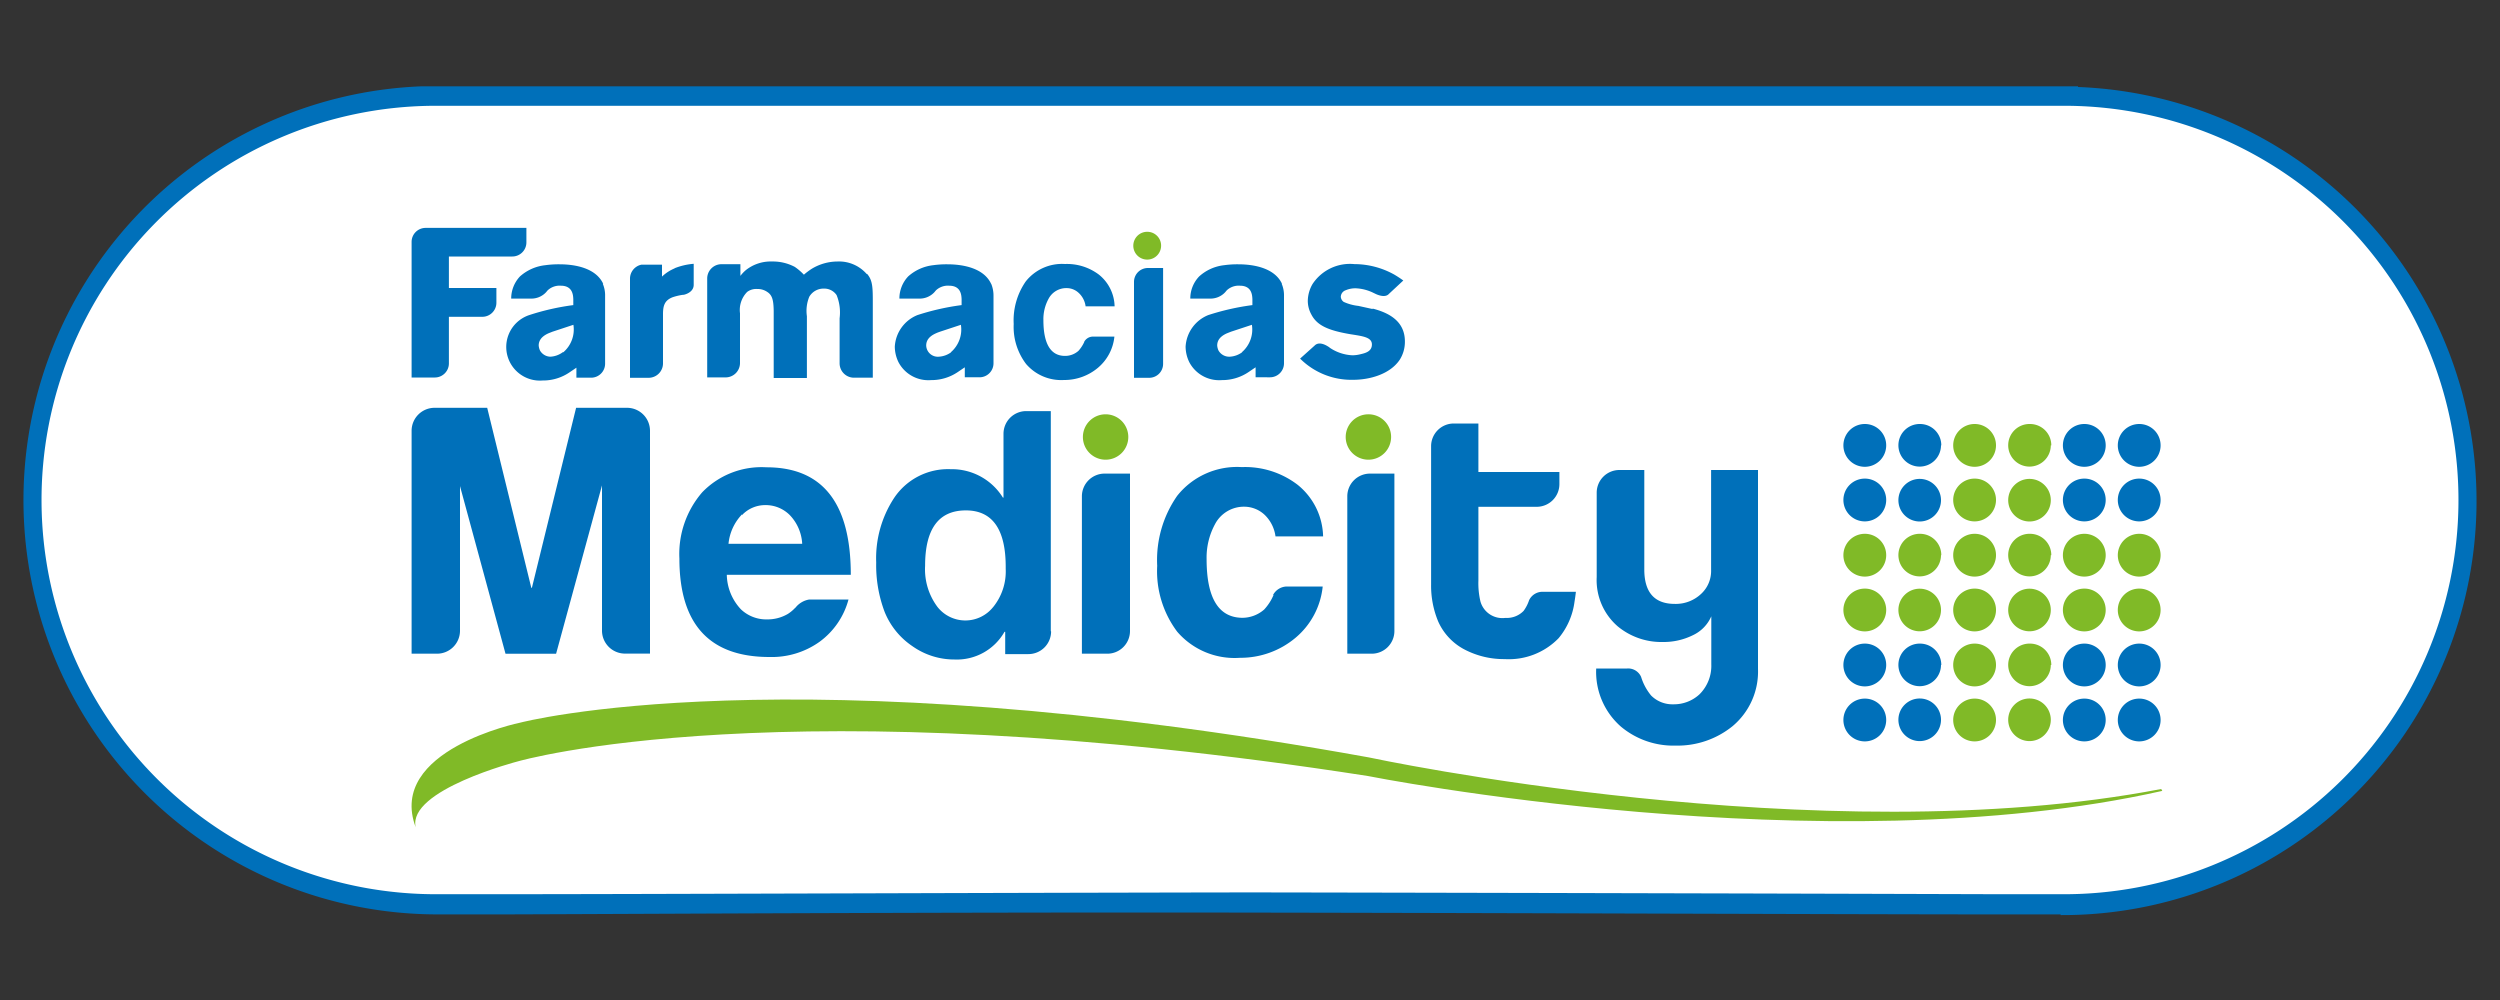 <svg xmlns="http://www.w3.org/2000/svg" id="Capa_1" data-name="Capa 1" viewBox="0 0 250 100"><rect x="0" y="0" width="250" height="100" fill="#333333" stroke="none"/><defs><style>.cls-1{fill:#fff;}.cls-2{fill:#0070ba;}.cls-3{fill:#80ba27;}</style></defs><path class="cls-1" d="M206.8,9.6v0H43.2v0a40.42,40.42,0,0,0,.74,80.84c1.5,0,41.41-.13,81.06-.2s79.56.2,81.06.2A40.42,40.42,0,0,0,206.8,9.6"></path><path class="cls-2" d="M206.06,91.44l-6.66,0c-13.19,0-43.87-.13-74.4-.18s-61.21.14-74.4.18l-6.66,0A41.42,41.42,0,0,1,42.2,8.63v0l1,0H207.8v.07a41.42,41.42,0,0,1-1.74,82.81M125,89.24c30.53.05,61.21.14,74.4.18l6.66,0a39.42,39.42,0,0,0,.73-78.84l-1,0H43.89l-.68,0a39.42,39.42,0,0,0,.73,78.84l6.66,0c13.18,0,43.87-.13,74.4-.18"></path><path class="cls-2" d="M105.08,63.11v-22h-2.46a2.27,2.27,0,0,0-2.27,2.27h0v6.38h-.06a6,6,0,0,0-5.21-2.84,6.48,6.48,0,0,0-5.71,2.94,11,11,0,0,0-1.75,6.39,13.18,13.18,0,0,0,.84,4.93,7.52,7.52,0,0,0,2.77,3.43,7.25,7.25,0,0,0,4.22,1.34,5.48,5.48,0,0,0,5-2.77h.07v2.23h2.32a2.27,2.27,0,0,0,2.27-2.26m-5.8-2.44a3.55,3.55,0,0,1-5.55,0,6.28,6.28,0,0,1-1.25-4.13q0-5.53,4.06-5.54t4,5.82a5.67,5.67,0,0,1-1.28,3.88"></path><path class="cls-2" d="M65,65.37V43.07a2.3,2.3,0,0,0-2.3-2.29H57.61l-4.42,18h-.06l-4.41-18H43.45a2.3,2.3,0,0,0-2.29,2.29h0v22.3h2.53A2.3,2.3,0,0,0,46,63.07V48.61l4.55,16.76h5.06L60.2,48.54V63.07a2.3,2.3,0,0,0,2.3,2.29H65Z"></path><path class="cls-3" d="M112.83,43.69a2.27,2.27,0,1,1-2.27-2.26,2.27,2.27,0,0,1,2.27,2.26"></path><path class="cls-2" d="M110.45,47.36a2.27,2.27,0,0,0-2.26,2.27h0V65.37h2.5A2.27,2.27,0,0,0,113,63.1V47.36Z"></path><path class="cls-3" d="M139.11,43.69a2.27,2.27,0,1,1-2.26-2.26,2.26,2.26,0,0,1,2.26,2.26"></path><path class="cls-2" d="M137.18,65.37a2.27,2.27,0,0,0,2.26-2.27V47.36H137a2.27,2.27,0,0,0-2.27,2.27h0V65.37Z"></path><path class="cls-3" d="M41.57,82.73C38.67,75,52,72.27,52,72.27s26.6-7.06,84.88,3.47c0,0,45.23,9.72,79.24,3.16l.11.19h0c-33.73,7.6-79.45-1.49-79.45-1.49-58.72-9.14-85-1.46-85-1.46S40.72,79,41.57,82.73"></path><path class="cls-2" d="M79.55,60.74v0"></path><path class="cls-2" d="M79.53,60.77a3.76,3.76,0,0,1-.74.62,4,4,0,0,1-2.06.55,3.68,3.68,0,0,1-2.63-1,5.17,5.17,0,0,1-1.42-3.46h12.4q0-10.76-8.45-10.75a8.24,8.24,0,0,0-6.4,2.49,9.43,9.43,0,0,0-2.29,6.64q0,9.84,9,9.84a8.22,8.22,0,0,0,5-1.51,7.69,7.69,0,0,0,2.91-4.24H80.93a2.2,2.2,0,0,0-1.4.84M74.2,51.51a3.19,3.19,0,0,1,2.33-1,3.4,3.4,0,0,1,2.45,1,4.48,4.48,0,0,1,1.24,2.87H72.85a4.93,4.93,0,0,1,1.35-2.94"></path><path class="cls-2" d="M127.35,59.51a5,5,0,0,1-.93,1.44,3.33,3.33,0,0,1-2.22.83q-3.54-.06-3.54-5.87a7,7,0,0,1,.84-3.49,3.26,3.26,0,0,1,2.94-1.75,3,3,0,0,1,2,.79,3.66,3.66,0,0,1,1.11,2.18h4.76a6.81,6.81,0,0,0-2.56-5.17,8.64,8.64,0,0,0-5.58-1.76,7.64,7.64,0,0,0-6.45,2.87,11.22,11.22,0,0,0-2,7,10.08,10.08,0,0,0,2,6.59A7.57,7.57,0,0,0,124,65.78a8.55,8.55,0,0,0,5.55-2,7.7,7.7,0,0,0,2.72-5.13h-3.56a1.59,1.59,0,0,0-1.4.84"></path><path class="cls-2" d="M155.94,47.2h-8.1V42.35h-2.46a2.27,2.27,0,0,0-2.27,2.27V58.47a9.29,9.29,0,0,0,.71,3.68A5.85,5.85,0,0,0,146.55,65a8.47,8.47,0,0,0,3.91.91,6.94,6.94,0,0,0,5.4-2.09,7.12,7.12,0,0,0,1.59-3.64c.05-.3.1-.65.14-1h-3.28a1.48,1.48,0,0,0-1.4.84,3.88,3.88,0,0,1-.55,1.07,2.33,2.33,0,0,1-1.82.7,2.28,2.28,0,0,1-2.49-1.62,7.83,7.83,0,0,1-.21-2.09v-7.4h5.84a2.27,2.27,0,0,0,2.26-2.27Z"></path><path class="cls-2" d="M174.38,47h-3.27V57a3.11,3.11,0,0,1-1,2.39,3.69,3.69,0,0,1-2.63,1q-3,0-3.05-3.34V47h-2.49a2.27,2.27,0,0,0-2.27,2.27h0v8.44a6.11,6.11,0,0,0,2.12,4.94,6.85,6.85,0,0,0,4.5,1.55,6.59,6.59,0,0,0,3-.68,3.71,3.71,0,0,0,1.84-1.89v4.8a4,4,0,0,1-1.18,3,3.75,3.75,0,0,1-2.61,1,3,3,0,0,1-2.23-.88,5.44,5.44,0,0,1-1-1.86,1.41,1.41,0,0,0-1.4-.84h-3.09a7.27,7.27,0,0,0,2.47,5.81,8.17,8.17,0,0,0,5.47,1.9,8.74,8.74,0,0,0,5.68-1.93,7.12,7.12,0,0,0,2.56-5.74V47Z"></path><path class="cls-3" d="M116.11,24.56a1.39,1.39,0,1,1-1.38-1.38,1.38,1.38,0,0,1,1.38,1.38"></path><path class="cls-2" d="M114.93,37.78a1.39,1.39,0,0,0,1.38-1.39V26.8h-1.52a1.39,1.39,0,0,0-1.39,1.39v9.59Z"></path><path class="cls-2" d="M108.42,34.21a3.49,3.49,0,0,1-.57.87,2,2,0,0,1-1.35.51c-1.44,0-2.16-1.22-2.16-3.58a4.24,4.24,0,0,1,.51-2.12,2,2,0,0,1,1.79-1.08,1.77,1.77,0,0,1,1.24.49,2.21,2.21,0,0,1,.68,1.33h2.9a4.18,4.18,0,0,0-1.56-3.16,5.3,5.3,0,0,0-3.4-1.07,4.63,4.63,0,0,0-3.93,1.75,6.83,6.83,0,0,0-1.2,4.25,6.13,6.13,0,0,0,1.24,4A4.63,4.63,0,0,0,106.4,38a5.21,5.21,0,0,0,3.38-1.21,4.68,4.68,0,0,0,1.66-3.13h-2.17a1,1,0,0,0-.85.52"></path><path class="cls-2" d="M137.29,30.91l-1.45-.32a4.8,4.8,0,0,1-1.47-.4.68.68,0,0,1-.29-.52.72.72,0,0,1,.5-.65,2.45,2.45,0,0,1,1-.19,4.43,4.43,0,0,1,1.77.46l.21.1c.33.16,1,.38,1.33,0l1.44-1.34c-.29-.21-.58-.4-.9-.59a8.25,8.25,0,0,0-4-1.05,4.48,4.48,0,0,0-4.18,2,3.45,3.45,0,0,0-.47,1.64,2.82,2.82,0,0,0,.34,1.37c.55,1.09,1.62,1.61,3.91,2,1.17.19,2.14.28,2.16,1s-.65.89-1.13,1a3.45,3.45,0,0,1-.8.11,4.4,4.4,0,0,1-2.26-.74,1.3,1.3,0,0,0-.21-.15c-.32-.2-.93-.49-1.33-.08l-1.45,1.3a7.26,7.26,0,0,0,5.31,2.12c1.66,0,3.68-.56,4.65-2a3.34,3.34,0,0,0,.52-1.83c0-2-1.53-2.86-3.26-3.3"></path><path class="cls-2" d="M86.66,27.39a3.67,3.67,0,0,0-2.91-1.24,5,5,0,0,0-2.56.72,6.44,6.44,0,0,0-.8.6,5.68,5.68,0,0,0-.91-.78,4.67,4.67,0,0,0-2.26-.54A4,4,0,0,0,74.6,27a3.47,3.47,0,0,0-.56.59l0-1.17H72.16a1.43,1.43,0,0,0-1.44,1.44v9.88h1.85A1.44,1.44,0,0,0,74,36.33h0v-5a2.57,2.57,0,0,1,.72-2.14,1.51,1.51,0,0,1,1-.29,1.68,1.68,0,0,1,1,.29c.5.32.63.8.65,1.88v6.73h3.32V31.62a3.72,3.72,0,0,1,.24-1.95,1.65,1.65,0,0,1,1.47-.81,1.48,1.48,0,0,1,1.26.65,4.6,4.6,0,0,1,.3,2.32v4.5a1.44,1.44,0,0,0,1.44,1.44h1.88V30.4c0-1.63,0-2.34-.56-3"></path><path class="cls-2" d="M42.57,22.79a1.4,1.4,0,0,0-1.41,1.4h0V37.75h2.32a1.41,1.41,0,0,0,1.41-1.41h0V31.68h3.34a1.41,1.41,0,0,0,1.41-1.41h0V28.8H44.89V25.65h6.34a1.41,1.41,0,0,0,1.41-1.41V22.79Z"></path><path class="cls-2" d="M67.51,26.82a4.07,4.07,0,0,0-1.31.84V26.47H64.13A1.43,1.43,0,0,0,63,27.88v9.9h1.87a1.44,1.44,0,0,0,1.43-1.44V31.42c0-.84.15-1.4,1-1.71a5.79,5.79,0,0,1,1-.23h.07s1-.19,1-1v-2.1a6.55,6.55,0,0,0-1.95.46"></path><path class="cls-2" d="M128.2,28.38c-.74-1.59-2.83-1.95-4.38-1.95a9.73,9.73,0,0,0-1.41.09,4.45,4.45,0,0,0-2.49,1.12,3.19,3.19,0,0,0-.89,2.22h2a2,2,0,0,0,1.48-.63l.16-.19a1.74,1.74,0,0,1,1.32-.47c1.19,0,1.23.95,1.25,1.33v.61a24.54,24.54,0,0,0-4.42,1,3.62,3.62,0,0,0-2.26,3.15,3.59,3.59,0,0,0,.36,1.54,3.37,3.37,0,0,0,3.26,1.81,4.7,4.7,0,0,0,2.7-.82l.68-.46v1H127a1.4,1.4,0,0,0,1.4-1.4V29.6a2.93,2.93,0,0,0-.23-1.22m-3.95,6.84a2.28,2.28,0,0,1-1.25.45,1.23,1.23,0,0,1-1.12-.62,1.43,1.43,0,0,1-.13-.5c0-.43.21-.89,1-1.23l.38-.15,2.09-.69a3,3,0,0,1-1,2.74"></path><path class="cls-2" d="M99.11,28.38c-.74-1.59-2.84-1.95-4.38-1.95a9.73,9.73,0,0,0-1.41.09,4.5,4.5,0,0,0-2.5,1.12,3.22,3.22,0,0,0-.88,2.22h2a2,2,0,0,0,1.49-.63l.16-.19a1.74,1.74,0,0,1,1.32-.47c1.19,0,1.23.95,1.25,1.33v.61a24.54,24.54,0,0,0-4.42,1,3.62,3.62,0,0,0-2.26,3.15,3.59,3.59,0,0,0,.36,1.54,3.37,3.37,0,0,0,3.26,1.81,4.7,4.7,0,0,0,2.7-.82l.68-.46v1h1.47a1.4,1.4,0,0,0,1.4-1.4h0V29.6a3.1,3.1,0,0,0-.23-1.22m-4,6.84a2.28,2.28,0,0,1-1.25.45,1.16,1.16,0,0,1-1.25-1.12c0-.43.21-.89,1-1.23.12-.06.25-.1.38-.15l2.09-.69a3,3,0,0,1-1,2.74"></path><path class="cls-2" d="M60.32,28.38c-.74-1.59-2.83-1.95-4.37-1.95a9.78,9.78,0,0,0-1.42.09A4.53,4.53,0,0,0,52,27.64a3.22,3.22,0,0,0-.88,2.22h2a2,2,0,0,0,1.48-.63l.16-.19a1.74,1.74,0,0,1,1.32-.47c1.19,0,1.23.95,1.25,1.33v.61a24.15,24.15,0,0,0-4.41,1A3.36,3.36,0,0,0,51,36.24a3.37,3.37,0,0,0,3.26,1.81,4.7,4.7,0,0,0,2.7-.82l.68-.46v1h1.47a1.4,1.4,0,0,0,1.4-1.4h0V29.6a2.93,2.93,0,0,0-.23-1.22m-4,6.84a2.28,2.28,0,0,1-1.25.45A1.23,1.23,0,0,1,54,35.05a1.43,1.43,0,0,1-.13-.5c0-.43.22-.89,1-1.23l.38-.15,2.09-.69a3,3,0,0,1-1,2.74"></path><path class="cls-2" d="M194.1,44.54A2.13,2.13,0,1,1,192,42.4a2.13,2.13,0,0,1,2.13,2.14"></path><path class="cls-3" d="M199.6,44.54a2.14,2.14,0,1,1-2.14-2.14,2.13,2.13,0,0,1,2.14,2.14"></path><path class="cls-3" d="M205.08,44.54A2.13,2.13,0,1,1,203,42.4a2.13,2.13,0,0,1,2.13,2.14"></path><path class="cls-2" d="M210.57,44.54a2.14,2.14,0,1,1-2.13-2.14,2.13,2.13,0,0,1,2.13,2.14"></path><path class="cls-2" d="M216.06,44.54a2.14,2.14,0,1,1-2.14-2.14,2.13,2.13,0,0,1,2.14,2.14"></path><path class="cls-2" d="M188.62,44.54a2.14,2.14,0,1,1-2.14-2.14,2.13,2.13,0,0,1,2.14,2.14"></path><path class="cls-2" d="M194.1,50A2.13,2.13,0,1,1,192,47.89,2.13,2.13,0,0,1,194.1,50"></path><path class="cls-3" d="M199.6,50a2.14,2.14,0,1,1-2.14-2.14A2.13,2.13,0,0,1,199.6,50"></path><path class="cls-3" d="M205.08,50A2.13,2.13,0,1,1,203,47.89,2.13,2.13,0,0,1,205.08,50"></path><path class="cls-2" d="M210.57,50a2.14,2.14,0,1,1-2.13-2.14A2.13,2.13,0,0,1,210.57,50"></path><path class="cls-2" d="M216.06,50a2.14,2.14,0,1,1-2.14-2.14A2.13,2.13,0,0,1,216.06,50"></path><path class="cls-2" d="M188.62,50a2.14,2.14,0,1,1-2.14-2.14A2.13,2.13,0,0,1,188.62,50"></path><path class="cls-3" d="M194.1,55.52A2.13,2.13,0,1,1,192,53.38a2.13,2.13,0,0,1,2.13,2.14"></path><path class="cls-3" d="M199.6,55.52a2.14,2.14,0,1,1-2.14-2.14,2.13,2.13,0,0,1,2.14,2.14"></path><path class="cls-3" d="M205.08,55.52A2.13,2.13,0,1,1,203,53.38a2.13,2.13,0,0,1,2.13,2.14"></path><path class="cls-3" d="M210.57,55.52a2.14,2.14,0,1,1-2.13-2.14,2.13,2.13,0,0,1,2.13,2.14"></path><path class="cls-3" d="M216.06,55.52a2.14,2.14,0,1,1-2.14-2.14,2.13,2.13,0,0,1,2.14,2.14"></path><path class="cls-3" d="M188.62,55.52a2.14,2.14,0,1,1-2.14-2.14,2.13,2.13,0,0,1,2.14,2.14"></path><path class="cls-3" d="M194.1,61A2.13,2.13,0,1,1,192,58.87,2.13,2.13,0,0,1,194.1,61"></path><path class="cls-3" d="M199.6,61a2.14,2.14,0,1,1-2.14-2.14A2.13,2.13,0,0,1,199.6,61"></path><path class="cls-3" d="M205.08,61A2.13,2.13,0,1,1,203,58.87,2.13,2.13,0,0,1,205.08,61"></path><path class="cls-3" d="M210.57,61a2.14,2.14,0,1,1-2.13-2.14A2.13,2.13,0,0,1,210.57,61"></path><path class="cls-3" d="M216.06,61a2.14,2.14,0,1,1-2.14-2.14A2.13,2.13,0,0,1,216.06,61"></path><path class="cls-3" d="M188.62,61a2.14,2.14,0,1,1-2.14-2.14A2.13,2.13,0,0,1,188.62,61"></path><path class="cls-2" d="M194.1,66.5A2.13,2.13,0,1,1,192,64.36a2.13,2.13,0,0,1,2.13,2.14"></path><path class="cls-3" d="M199.6,66.5a2.14,2.14,0,1,1-2.14-2.14,2.13,2.13,0,0,1,2.14,2.14"></path><path class="cls-3" d="M205.08,66.5A2.13,2.13,0,1,1,203,64.36a2.13,2.13,0,0,1,2.13,2.14"></path><path class="cls-2" d="M210.57,66.5a2.14,2.14,0,1,1-2.13-2.14,2.13,2.13,0,0,1,2.13,2.14"></path><path class="cls-2" d="M216.06,66.5a2.14,2.14,0,1,1-2.14-2.14,2.13,2.13,0,0,1,2.14,2.14"></path><path class="cls-2" d="M188.62,66.5a2.14,2.14,0,1,1-2.14-2.14,2.13,2.13,0,0,1,2.14,2.14"></path><path class="cls-2" d="M194.1,72A2.13,2.13,0,1,1,192,69.85,2.13,2.13,0,0,1,194.1,72"></path><path class="cls-3" d="M199.6,72a2.14,2.14,0,1,1-2.14-2.14A2.13,2.13,0,0,1,199.6,72"></path><path class="cls-3" d="M205.08,72A2.13,2.13,0,1,1,203,69.85,2.13,2.13,0,0,1,205.08,72"></path><path class="cls-2" d="M210.57,72a2.14,2.14,0,1,1-2.13-2.14A2.13,2.13,0,0,1,210.57,72"></path><path class="cls-2" d="M216.06,72a2.14,2.14,0,1,1-2.14-2.14A2.13,2.13,0,0,1,216.06,72"></path><path class="cls-2" d="M188.62,72a2.14,2.14,0,1,1-2.14-2.14A2.13,2.13,0,0,1,188.62,72"></path></svg>